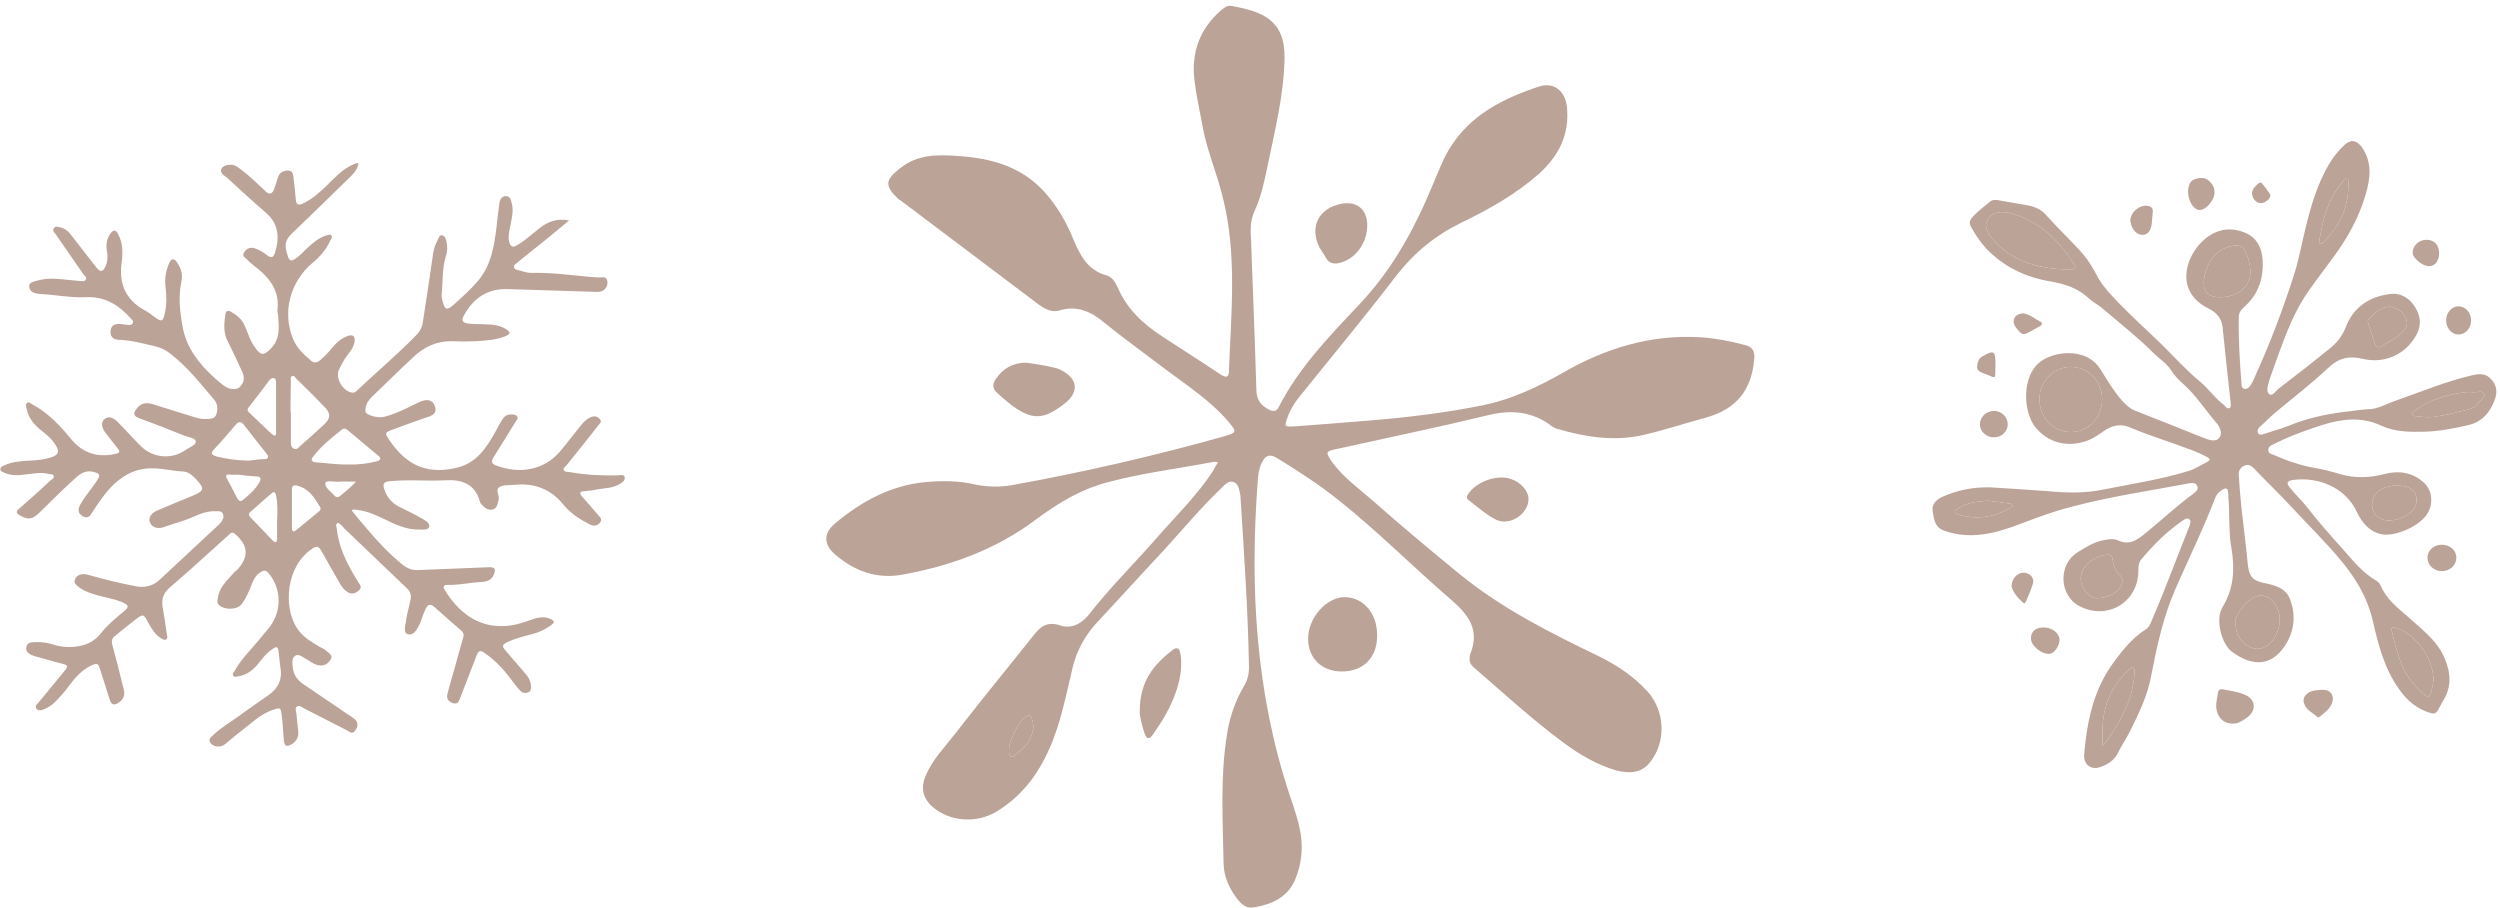 <svg version="1.2" xmlns="http://www.w3.org/2000/svg" viewBox="0 0 710 258" width="710" height="258">
	<title>Layer 1</title>
	<style>
		.s0 { fill: #bba398 } 
	</style>
	<g id="Layer 1">
		<g id="-e-">
			<g id="&lt;Group&gt;">
				<path id="&lt;Path&gt;" class="s0" d="m662.1 200.1c-0.7 1.5-2 2.3-3.2 3.4-0.2 0.2-0.6 0.3-0.8 0.1-1.3-1.2-3.1-1.9-3.7-3.7-0.5-1.3 0-2.3 1.1-3.1 1.2-0.8 2.6-0.8 4.2-0.9 2.4 0 3.5 1.9 2.4 4.2z"/>
				<path id="&lt;Path&gt;" class="s0" d="m638.4 203.6c-1.3 1-2.7 1.9-4 1.9-2.4 0.1-3.9-1.1-4.6-2.9-0.8-2-0.2-3.9 0.1-5.8 0.1-0.9 0.7-1.2 1.5-1 2 0.4 4 0.6 5.9 1.4 3.2 1.2 3.7 4.3 1.1 6.4z"/>
				<path id="&lt;Path&gt;" class="s0" d="m693.5 162.2c-2.3 0-4.1-1.7-4.1-3.8 0-2.1 1.8-3.7 4.1-3.7 2.3 0 4.1 1.6 4.1 3.7 0 2.1-1.8 3.8-4.1 3.8z"/>
				<path id="&lt;Path&gt;" class="s0" d="m640 53.6c0.5-0.7 1.1-1.5 2-1.8 0.3-0.1 2.8 3.3 2.8 3.7 0 1-1.7 2.3-2.9 2.2-1.8-0.2-3-2.6-1.9-4.1z"/>
				<path id="&lt;Path&gt;" class="s0" d="m584.9 181.8c0 1.7-1.6 3.9-2.9 3.9-2.2 0.1-5.2-2.3-5.2-4.3-0.1-2 1.3-3.2 3.6-3.2 2.4 0 4.5 1.6 4.5 3.6z"/>
				<path id="&lt;Path&gt;" class="s0" d="m685.2 71.8c0-2.1 1.8-3.7 3.9-3.7 2.2 0 3.6 1.4 3.6 3.8 0 2.2-1.2 3.7-2.8 3.7-1.8 0.1-4.8-2.4-4.7-3.8z"/>
				<path id="&lt;Path&gt;" class="s0" d="m621.4 54c0.2-1.1 0.4-2.6 1.9-3.1 1.4-0.5 3-0.6 4.1 0.5 1.3 1.2 1.9 2.7 1.3 4.5q0 0.2-0.1 0.3c-1.1 2.3-2.9 3.7-4.3 3.4-1.6-0.4-3-2.9-2.9-5.6z"/>
				<path id="&lt;Path&gt;" class="s0" d="m605.4 64.3c-0.2-0.6-0.3-1.2-0.4-1.5 0-2.9 3.4-5.2 5.7-4.1 0.6 0.3 0.7 0.8 0.7 1.4-0.1 1.1-0.2 2.3-0.3 3.4-0.2 1.5-0.7 3-2.4 3.2-1.6 0.1-2.6-1-3.3-2.4z"/>
				<path id="&lt;Path&gt;" class="s0" d="m698.2 95c-1.9 0-3.5-1.8-3.5-4 0-2.2 1.6-4 3.5-4 2 0 3.6 1.8 3.6 4 0 2.2-1.6 4-3.6 4z"/>
				<path id="&lt;Path&gt;" class="s0" d="m577.3 165.9c-0.5 1.7-1.2 3.2-1.9 4.8-0.1 0.4-0.4 0.9-0.9 0.4-1.5-1.3-2.8-2.9-3.2-4.5 0-2.6 2-4.3 4-3.9 1.6 0.4 2.5 1.6 2 3.2z"/>
				<path id="&lt;Path&gt;" class="s0" d="m566.3 124.2c-2.2 0-4-1.6-4-3.7 0-2.1 1.8-3.8 4-3.8 2.1 0 3.9 1.7 3.9 3.8 0 2.1-1.8 3.7-3.9 3.7z"/>
				<path id="&lt;Compound Path&gt;" fill-rule="evenodd" class="s0" d="m707.4 107.6c1.7 1.7 2 3.9 1 6.2-1.4 3.6-3.6 6.1-7.7 7-4 0.9-8 1.7-12.1 1.8-4.2 0.1-8.3 0.1-12.3-1.7-5.5-2.6-11.1-2-16.8-0.2-3.7 1.2-7.4 2.5-11 4.1q-1.5 0.7-3.1 1.5c-0.6 0.3-1.2 0.6-1.2 1.5 0 0.9 0.7 1.1 1.3 1.3 3.9 1.7 7.8 3.1 11.9 3.8 2.5 0.4 5 1.1 7.4 1.8 4.2 1.2 8.3 1 12.5-0.1 3.9-1 7.7-0.5 10.9 2.3 2.7 2.3 3 6.4 0.9 9.4-2.6 3.5-9.2 6.2-12.9 5.4-3.4-0.8-5.4-3.3-6.8-6.2-3.4-7.4-11.4-10.1-18.1-9.2-1.9 0.3-2.1 0.9-0.8 2.4 1.6 2 3.4 3.6 5 5.7 3.1 4 6.5 7.8 9.9 11.6 2.9 3.3 5.7 6.8 9.6 9 0.5 0.3 0.9 0.8 1.1 1.3 1.6 3.8 4.8 6.3 7.8 8.9 3.8 3.5 8.1 6.5 10.3 11.6 1.9 4.3 2.1 8.3-0.4 12.3q-0.7 1.3-1.5 2.7c-0.5 0.8-1.1 1-2 0.7-3.8-1.1-6.7-3.5-8.9-6.7-4.3-5.9-6-12.9-7.6-19.8-1.5-6.3-4.7-11.7-8.8-16.6-4.4-5.4-9.4-10.2-14.1-15.3-3.5-3.8-7.2-7.3-10.7-11-0.7-0.7-1.5-1.4-2.7-0.9-1.2 0.5-1.8 1.5-1.7 2.7q0.3 4.8 0.8 9.6c0.6 5.4 1.3 10.7 1.8 16 0.4 3.1 1.2 4.3 4.3 5 3.2 0.7 6.5 1.3 7.8 5 1.5 4.4 1.1 8.6-1.4 12.6-4.1 6.5-9.7 6-15.1 2.1-3.2-2.3-4.9-9.4-2.8-12.8 3.3-5.4 3.5-11 2.5-16.9-0.5-2.6-0.5-5.2-0.6-7.9 0-2.5-0.1-5.1-0.3-7.6-0.1-1.5-0.6-1.5-1.7-0.9-0.9 0.6-1.5 1.2-1.9 2.1-3.4 8.9-7.6 17.4-11.4 26.1-3.4 7.8-5.2 16-6.8 24.3-1 5.8-3.6 11.1-6.2 16.3-1 2-2.4 4-3.4 6.1-1.1 2.1-3 3.2-5.1 3.9-2.5 0.8-4.6-0.8-4.4-3.6 0.8-9.5 2.7-18.7 8.6-26.5 2.5-3.4 5.2-6.7 8.8-9 1-0.6 1.4-1.6 1.8-2.6 3.8-8.8 7.1-17.8 10.7-26.8 0.2-0.6 0.6-1.4 0-1.9-0.7-0.7-1.4 0.1-2 0.4-4.5 3.1-8.3 6.9-11.7 11-0.8 1-0.8 2.1-0.8 3.3-0.1 8.9-8.9 14.1-16.8 9.9-5.7-3-6-11.6-0.7-15.1 2.4-1.5 4.8-3.1 7.7-3.6 1.4-0.3 2.8-0.5 4.1 0.1 3.1 1.4 5.3-0.1 7.5-1.9 4.6-3.7 8.9-7.8 13.7-11.3 0.7-0.6 1.7-1.2 1.2-2.3-0.5-1.1-1.6-0.8-2.5-0.7-11.1 2.1-22.2 3.7-33.1 6.6-5.2 1.3-10.2 3.2-15.2 5.1-6.9 2.6-13.8 4.3-21.1 1.7-2.7-1-2.8-3.2-3.2-5.3-0.4-2.1 0.8-3.3 2.5-4.2 4.2-1.9 8.6-2.9 13.7-2.8 5.3 0.3 11 0.7 16.7 1.1 5.3 0.5 10.5 0.6 15.7-0.5 8-1.6 16.1-2.8 23.9-5.2 2-0.6 3.6-1.7 5.4-2.6 1.2-0.6 0.7-1.1-0.2-1.5-2.7-1.5-5.7-2.4-8.6-3.5-4.4-1.6-8.9-3-13.3-4.9-2.5-1-4.9-0.5-7.2 1.1-1.7 1.2-3.4 2.4-5.5 3-5.4 1.7-10.8 0.1-14.2-4.4-2.9-4-3.6-12.5 0.4-17.1 3.4-4.1 14.2-5.9 18.4 1.1 1.9 3 3.6 6 6 8.7 1.1 1.2 2.2 2.3 3.7 2.9q9.7 3.8 19.4 7.7c1.5 0.6 3.5 1.4 4.6 0 1-1.2 0.1-3.3-1-4.4-3.1-3.6-5.6-7.6-9.2-10.8-1.2-1.1-2.5-2.3-3.4-3.8-0.9-1.4-2.1-2.5-3.4-3.5-1.7-1.4-3.2-3.1-4.8-4.5-3.8-3.4-7.7-6.6-11.5-9.8-1.2-1-2.6-1.7-3.7-2.7-3.1-3-7-4.2-11.1-4.9-7.1-1.2-13.2-4.2-18.2-9.4-1.7-1.9-3.1-4-4.3-6.2-0.4-0.8-0.4-1.5 0.2-2.3 1.5-1.8 3.4-3.2 5.2-4.7 0.6-0.5 1.3-0.6 2.1-0.5 2.9 0.5 5.7 1 8.6 1.5 2.1 0.4 4 1.2 5.4 2.9 3.4 3.8 7.1 7.2 10.4 11 1.8 2.1 3.1 4.5 4.4 6.9 1.4 2.4 3.3 4.4 5.2 6.4 4.1 4.3 8.5 8.2 12.8 12.4 3.5 3.5 6.9 7.2 10.7 10.4 2.5 2 4.3 4.8 6.9 6.7 0.5 0.4 0.8 1.2 1.6 0.9 0.5-0.3 0.3-1.1 0.3-1.6q-1.2-10.7-2.3-21.5c-0.3-2.5-1.8-4.1-4-5.2-9.3-4.6-6.8-14.1-1.9-18.9 2.6-2.6 5.8-4 9.6-3.4 5.1 0.9 7.5 3.9 7.7 9 0.2 5.3-1.5 9.6-5.4 13-0.9 0.8-1.4 1.7-1.4 2.8-0.1 6.4 0.3 12.8 0.8 19.1 0 0.6 0.2 1 0.7 1.2 0.6 0.2 1-0.1 1.4-0.4 0.9-1 1.4-2.3 1.9-3.5 4.1-9 7.6-18.3 10.7-27.8 1.5-4.5 2.3-9.3 3.5-14 1.5-6.2 3.3-12.4 6.6-18 1.2-2.1 2.7-3.9 4.5-5.6 1.8-1.6 3.3-1.3 4.8 0.6 3.1 4.4 2.5 9 1.1 13.7-1.7 5.7-4.4 10.9-7.8 15.8-2.7 3.8-5.5 7.4-8.2 11.2-4 5.6-6.4 11.9-8.7 18.2q-1.3 3.7-2.6 7.3-0.1 0.2-0.1 0.4c-0.4 1.2-0.8 2.9 0 3.6 1 0.8 1.9-0.9 2.7-1.5 5.1-3.9 10.1-7.8 15-11.8 1.8-1.5 3.2-3.4 4.1-5.7 2.2-5.7 6.7-8.7 12.6-9.4 2.6-0.4 5.1 0.9 6.6 3 2 2.7 2.5 5.7 0.8 8.7-3 5.5-9.1 8.2-15.2 6.7-3.8-0.9-6.8-0.3-9.8 2.6-4.7 4.4-9.9 8.4-14.8 12.5-1.7 1.4-3.2 3-4.8 4.4-0.4 0.5-0.6 1-0.3 1.6 0.3 0.6 0.9 0.5 1.5 0.3 2.3-0.8 4.7-1.4 7-2.3 5-2.1 10.3-3.3 15.7-4 2.4-0.2 4.8-0.7 7.2-0.8 2.5 0 4.6-1.3 6.8-2.1 7.5-2.6 14.8-5.7 22.5-7.5 2-0.5 4-0.6 5.4 1zm-34.8-15.7q1 2.9 1.9 5.8c0.4 0.9 0.9 1.2 1.8 0.6 1.9-1.2 4-2.1 5.7-3.7 1.2-1.1 2.1-2.4 1.3-4.1-0.7-1.9-2.9-3.5-5-3.4-2.2 0.2-4 1.8-5.6 3.6-0.4 0.3-0.2 0.8-0.1 1.2zm-13.7-22.7c0.5 0.2 0.7-0.2 1-0.4 4.1-4.3 6.9-9.2 7-15.3 0-0.2 0-0.4 0-0.6-0.1-0.7 0.4-1.8-0.3-2.1-0.8-0.2-1.2 0.8-1.7 1.4-3.9 4.6-5.2 10.3-6.2 16 0 0.4-0.2 0.8 0.2 1zm-69.9 5.8c-4.5-7.1-10.2-12.6-18.7-14.6-2.5-0.5-4.9 0.2-5.8 2-1 1.6-0.4 3.5 1.5 5.6 5.3 6.1 12.3 8.1 20.1 8.5q1-0.1 2.1 0c1.1 0 1.6-0.3 0.8-1.5zm8 38.4c0-5.1-3.9-9.2-8.9-9.2-4.9 0-8.9 4.1-8.9 9.2 0 5.2 4 9.3 8.9 9.3 5 0 8.9-4.1 8.9-9.3zm-25.5 30.1c-0.1-0.4-0.5-0.5-0.9-0.5-2.1-0.3-4.2-0.6-6.1-0.8-3.2 0.2-6 0.6-8.5 2.3-0.4 0.2-0.9 0.5-0.8 1 0.1 0.4 0.6 0.5 0.9 0.6 5.2 1.6 10.1 0.8 14.8-1.8 0.3-0.2 0.7-0.4 0.6-0.8zm30.6 19.9c-1.3-1.2-1.9-2.8-2.1-4.5-0.1-1.2-0.8-1.5-2-1.3-2.2 0.4-4.1 1.3-5.6 3-1.5 1.7-1.9 4-1 6 1.1 2.1 2.7 3.2 4.1 3.3 3.2-0.1 5.6-1.4 6.7-3.3 0.7-1.1 0.8-2.3-0.1-3.2zm4.1 27.3c0-0.4 0-0.8-0.3-1-0.5-0.4-0.8 0.1-1.1 0.4-6.5 5.7-8.3 13-7.6 21.7 3-3.5 6.9-10.5 8-14.6 0.5-2.1 1-4.3 1-6.5zm32.9-114.1c-0.1-1.8-0.6-3.5-1.4-5.1-0.7-1.5-1.7-2-3.3-1.7-4.5 0.6-7.6 4-8.4 9.2-0.6 3.6 1 5.5 4.6 5.4 5.2 0 8.9-3.4 8.5-7.8zm-4.3 100c0.1 3.3 1.3 5.4 3.5 6.8 1.8 1.1 3.6 1.2 5.4 0.1 3.5-2.2 5.7-9.3 1.3-13.2-1-0.9-2.2-1.3-3.6-1.1-2.9 0.6-6.6 5.1-6.6 7.4zm44.5 2.7q0.9 4.1 2.3 8.2c1.3 3.8 3.6 6.9 6.6 9.5 1.3 1.2 1.8 1.1 2.3-0.6 0.3-1.2 0.5-2.4 0.6-3 0.1-6.5-5.1-13.4-10.7-15.1-1-0.2-1.4-0.1-1.1 1zm-5.5-34.8c0.4 1.8 1.9 3 4.1 3.3 1.7 0.1 3.3-0.3 4.8-1 2.8-1.4 4-3.4 3.5-5.8-0.4-2-2.3-3.1-5.6-3.1-1.5 0-3 0.3-4.4 1.1-1.9 1.1-2.9 3.3-2.4 5.5zm31.7-32.7c-0.5-1-2-0.3-3-0.4-1.7-0.2-3.3 0.1-4.9 0.4-4.2 0.8-8.2 2.1-11.6 4.7-0.4 0.3-1 0.6-0.8 1.2 0.1 0.5 0.7 0.5 1.1 0.5 1.6 0.2 3.2 0.4 4.9 0.2 3.2-0.4 6.3-1.3 9.4-2 1.4-0.3 2.5-0.9 3.3-2.1 0.6-0.8 2-1.6 1.6-2.5z"/>
				<path id="&lt;Path&gt;" class="s0" d="m566.7 103.1q0 0.4 0 0.8c-0.1 4.3 0.4 3.5-3.4 2.1-0.9-0.3-1.9-0.8-1.8-1.9 0.1-1.1 0.4-2.3 1.5-2.9q0.1-0.1 0.2-0.1c3-1.7 3.5-1.4 3.5 2z"/>
				<path id="&lt;Path&gt;" class="s0" d="m573 93.6c-0.8-0.9-1.5-2-0.9-3.3 0.5-0.9 1.5-1.3 2.7-1.3 1.8 0.4 3.2 1.6 4.9 2.5 0.5 0.4 0.1 0.8-0.3 1.1-1.3 0.7-2.6 1.5-3.9 2.1-1.2 0.6-1.9-0.4-2.5-1.1z"/>
				<path id="&lt;Path&gt;" class="s0" d="m588.1 122.7c-4.9 0-8.9-4.1-8.9-9.3 0-5.1 4-9.2 8.9-9.2 5 0 8.9 4.1 8.9 9.2 0 5.2-3.9 9.3-8.9 9.3z"/>
				<path id="&lt;Path&gt;" class="s0" d="m589 75c0.8 1.2 0.3 1.5-0.8 1.5q-1.1-0.1-2.1 0c-7.8-0.4-14.8-2.4-20.1-8.5-1.9-2.1-2.5-4-1.5-5.6 0.9-1.8 3.3-2.5 5.8-2 8.5 2 14.2 7.5 18.7 14.6z"/>
				<path id="&lt;Path&gt;" class="s0" d="m630.6 84.4c-3.6 0.1-5.2-1.8-4.6-5.4 0.8-5.2 3.9-8.6 8.4-9.2 1.6-0.3 2.6 0.2 3.3 1.7 0.8 1.6 1.3 3.3 1.4 5.1 0.4 4.4-3.3 7.8-8.5 7.8z"/>
				<path id="&lt;Path&gt;" class="s0" d="m634.8 176.6c0-2.3 3.7-6.8 6.6-7.4 1.4-0.2 2.6 0.2 3.6 1.1 4.4 3.9 2.2 11-1.3 13.2-1.8 1.1-3.6 1-5.4-0.1-2.2-1.4-3.4-3.5-3.5-6.8z"/>
				<path id="&lt;Path&gt;" class="s0" d="m679.3 179.3c-0.3-1.1 0.1-1.2 1.1-1 5.6 1.7 10.8 8.6 10.7 15.1-0.1 0.6-0.3 1.8-0.6 3-0.5 1.7-1 1.8-2.3 0.6-3-2.6-5.3-5.7-6.6-9.5q-1.4-4.1-2.3-8.2z"/>
				<path id="&lt;Path&gt;" class="s0" d="m602.1 163.4c0.9 0.9 0.8 2.1 0.1 3.2-1.1 1.9-3.5 3.2-6.7 3.3-1.4-0.1-3-1.2-4.1-3.3-0.9-2-0.5-4.3 1-6 1.5-1.7 3.4-2.6 5.6-3 1.2-0.2 1.9 0.1 2 1.3 0.2 1.7 0.8 3.3 2.1 4.5z"/>
				<path id="&lt;Path&gt;" class="s0" d="m673.8 144.5c-0.5-2.2 0.5-4.4 2.4-5.5 1.4-0.8 2.9-1.1 4.4-1.1 3.3 0 5.2 1.1 5.6 3.1 0.5 2.4-0.7 4.4-3.5 5.8-1.5 0.7-3.1 1.1-4.8 1-2.2-0.3-3.7-1.5-4.1-3.3z"/>
				<path id="&lt;Path&gt;" class="s0" d="m605.9 189.7c0.3 0.2 0.3 0.6 0.3 1 0 2.2-0.5 4.4-1 6.5-1.1 4.1-5 11.1-8 14.6-0.7-8.7 1.1-16 7.6-21.7 0.3-0.3 0.6-0.8 1.1-0.4z"/>
				<path id="&lt;Path&gt;" class="s0" d="m705.5 111.8c0.4 0.9-1 1.7-1.6 2.5-0.8 1.2-1.9 1.8-3.3 2.1-3.1 0.7-6.2 1.6-9.4 2-1.7 0.2-3.3 0-4.9-0.2-0.4 0-1 0-1.1-0.5-0.2-0.6 0.4-0.9 0.8-1.2 3.4-2.6 7.4-3.9 11.6-4.7 1.6-0.3 3.2-0.6 4.9-0.4 1 0.1 2.5-0.6 3 0.4z"/>
				<path id="&lt;Path&gt;" class="s0" d="m672.6 91.9c-0.1-0.4-0.3-0.9 0.1-1.2 1.6-1.8 3.4-3.4 5.6-3.6 2.1-0.1 4.3 1.5 5 3.4 0.8 1.7-0.1 3-1.3 4.1-1.7 1.6-3.8 2.5-5.7 3.7-0.9 0.6-1.4 0.3-1.8-0.6q-0.9-2.9-1.9-5.8z"/>
				<path id="&lt;Path&gt;" class="s0" d="m658.7 68.2c1-5.7 2.3-11.4 6.2-16 0.5-0.6 0.9-1.6 1.7-1.4 0.7 0.3 0.2 1.4 0.3 2.1 0 0.2 0 0.4 0 0.6-0.1 6.1-2.9 11-7 15.3-0.3 0.2-0.5 0.6-1 0.4-0.4-0.2-0.2-0.6-0.2-1z"/>
				<path id="&lt;Path&gt;" class="s0" d="m571.5 143.5c0.1 0.4-0.3 0.6-0.6 0.8-4.7 2.6-9.6 3.4-14.8 1.8-0.3-0.1-0.8-0.2-0.9-0.6-0.1-0.5 0.4-0.8 0.8-1 2.5-1.7 5.3-2.1 8.5-2.3 1.9 0.2 4 0.5 6.1 0.8 0.4 0 0.8 0.1 0.9 0.5z"/>
			</g>
			<g id="&lt;Group&gt;">
				<path id="&lt;Compound Path&gt;" fill-rule="evenodd" class="s0" d="m498.2 101.9c-0.7 8.8-5 14.2-13.4 16.6-6.2 1.7-12.2 3.7-18.4 5.1-8.2 1.8-16.2 0.5-24.1-1.8-0.5-0.1-1-0.4-1.5-0.7-5.5-4.3-11.7-4.8-18.1-3.2-14.5 3.5-29 6.5-43.5 9.7-2.7 0.6-2.7 0.9-1.1 3.3 3.2 4.6 7.8 7.8 11.9 11.4 8 7.1 16.3 14 24.6 20.8 11.9 9.7 25.6 16.6 39.3 23.2 5.3 2.6 10 5.7 14 10.1 5 5.5 5.4 14.4 0.6 20.2-2.5 3.1-6 3.1-9.5 2.2-5.5-1.6-10.4-4.5-15-7.9-9-6.7-17.2-14.2-25.6-21.5-0.8-0.7-1.2-1.6-1-2.7 0-0.3 0-0.6 0.1-0.8 2.8-6.8-0.2-11.1-5.3-15.5-10.8-9.3-20.9-19.5-32.1-28.4-5.5-4.4-11.4-8.2-17.4-11.9-2.3-1.4-3.5-0.6-4.5 1.6-0.7 1.6-0.9 3.3-1 4.9-2.3 30.3-0.6 60.2 9.1 89.3 1.2 3.6 2.5 7.2 3.1 11q1 6.6-1.5 12.7c-2.1 5.2-6.7 7.3-11.9 8.1-2 0.4-3.5-0.9-4.7-2.5-2.2-2.9-3.7-6.2-3.8-9.8-0.2-12.2-1-24.3 0.9-36.4 0.7-5 2.3-9.7 4.8-14 1.2-1.9 1.6-3.9 1.5-6.1-0.3-15.9-1.4-31.8-2.4-47.7 0-0.2 0-0.5-0.1-0.8-0.3-1.3-0.4-3-1.9-3.5-1.3-0.5-2.4 0.7-3.3 1.6-5.9 5.6-11.1 11.9-16.6 17.9-6.2 6.6-12.3 13.4-18.5 20-3.6 3.8-6.1 8.2-7.3 13.3-1.9 7.8-3.3 15.7-6.7 23.2-3.3 7.4-8 13.4-14.9 17.6-5.6 3.4-13.2 2.9-18.1-1.3-2.8-2.4-3.5-5.4-2-8.9 1.9-4.6 5.5-8.2 8.5-12.1 7.2-9.3 14.7-18.4 22-27.6 2-2.6 3.9-4.2 7.6-3 3.2 1.1 6.1-0.4 8.2-3 5.9-7.6 12.8-14.4 19.1-21.6 5.5-6.3 11.5-12.1 16.1-19.1 0.4-0.8 0.9-1.6 1.5-2.6-0.7-0.1-1.1-0.2-1.4-0.1-9.9 1.9-19.9 3.1-29.7 5.7-7.8 2-14.4 6-20.8 10.8-11.4 8.5-24.5 13.2-38.3 15.6-6.9 1.1-13.2-1.2-18.5-5.8-3.3-2.8-3.4-6-0.1-8.8 7.5-6.3 15.9-10.9 25.9-11.8 4.6-0.4 9.3-0.4 13.9 0.7 3.5 0.7 7 0.8 10.4 0.2q30.5-5.5 60.4-13.9c3.6-1.1 3.6-1.2 1.2-4.1-5.2-6.1-11.9-10.4-18.3-15.2-5.6-4.3-11.4-8.4-16.9-12.9-3.8-3.2-7.9-5.1-12.9-3.5-2.3 0.6-4.1-0.5-5.8-1.7-13.1-9.9-26.3-19.8-39.4-29.7q-0.3-0.1-0.5-0.3c-4-3.8-3.7-5.4 0.5-8.7 5-4 10.6-3.9 16.3-3.5 9.4 0.6 18.1 2.9 24.7 10.2 3.6 4 6.2 8.5 8.2 13.4 1.9 4.5 4 8.8 9.4 10.3 1.6 0.4 2.5 1.9 3.2 3.4 2.6 6.1 7.2 10.4 12.6 13.9 5.6 3.7 11.2 7.2 16.7 10.9 1.2 0.7 2.2 1.1 2.3-0.8 0.6-16.5 2.4-33.1-1.7-49.4-1.7-7.1-4.7-13.8-5.9-21-0.8-4.2-1.7-8.3-2.2-12.5-0.9-7.8 1.5-14.5 7.6-19.8 0.9-0.7 1.8-1.5 3-1.2 8.9 1.6 15.2 4.1 15 14.9-0.2 10.5-2.8 20.7-4.9 30.9-0.9 4.3-1.8 8.5-3.6 12.4-1.3 2.7-1.2 5.6-1 8.6 0.5 14.1 1.1 28.2 1.5 42.3 0.1 2.9 1.3 4.4 3.7 5.6 1.1 0.5 2 0.5 2.6-0.7 5.7-11.2 14.4-20.2 22.9-29.2 9.6-10.1 15.9-21.9 21.1-34.5 1.4-3.2 2.6-6.6 4.5-9.7 5.8-9.6 15.2-14.3 25.4-17.7 4.3-1.4 7.5 1.2 8 5.8 0.8 7.9-2.4 14-8.1 19.1-6.5 5.7-14.1 10-21.8 13.7-7.4 3.6-13.4 8.5-18.5 15-8.9 11.7-18.3 22.9-27.5 34.4-1.4 1.7-2.6 3.6-3.4 5.8-1 2.7-1 2.9 1.9 2.7q10.9-0.8 21.7-1.7c10.9-0.9 21.6-2.2 32.3-4.4 8-1.7 15.1-5.1 22.2-9.1 12.1-7 25.1-11 39.3-10.1 4.3 0.3 8.4 1.1 12.5 2.2 2.1 0.5 2.8 1.8 2.6 3.9zm-204.7 104.2c-0.1-0.5-0.2-1.3-0.5-2.1-0.2-0.7-0.6-1.1-1.4-0.6-2.5 1.4-5.5 7.8-5 10.5 0.2 1.1 0.7 1.3 1.5 0.7 2.7-2.1 5.2-4.4 5.4-8.5z"/>
				<path id="&lt;Path&gt;" class="s0" d="m290.9 117.3c-2.9-1.4-5.4-3.6-7.8-5.8-1.3-1.2-1.2-2.4-0.4-3.7 2.1-3.2 5-4.8 8.8-4.8 2.5 0.4 5 0.7 7.4 1.3 1.3 0.2 2.6 0.8 3.6 1.5 3.4 2.2 3.6 5.2 0.8 8q-2.3 2.1-5.1 3.5-3.6 1.8-7.3 0z"/>
				<path id="&lt;Path&gt;" class="s0" d="m429 136c2.9 0.9 5.1 3.5 5.1 5.7 0 4.3-5.4 7.8-9.2 5.9-2.8-1.4-5.1-3.5-7.5-5.3-0.7-0.5-1.1-1-0.5-1.9 2.3-3.6 8.2-5.7 12.1-4.4z"/>
				<path id="&lt;Path&gt;" class="s0" d="m391.1 180.6c0 6.2-4 10.2-10.2 10.1-5.6-0.1-9.4-3.8-9.4-9.3 0-6 5.3-11.9 10.5-11.8 5.3 0.1 9.2 4.7 9.1 11z"/>
				<path id="&lt;Path&gt;" class="s0" d="m374.8 70.4c-3-5.8-0.4-11.2 6-12.5 4.5-0.9 7.5 1.5 7.5 6.1 0 4.9-3.2 9.4-7.6 10.6-1.7 0.5-3.1 0.3-4.1-1.3-0.5-1-1.2-1.9-1.8-2.9z"/>
				<path id="&lt;Path&gt;" class="s0" d="m335.3 186c0.5 3.7-0.2 7.3-1.4 10.7-1.5 4.3-3.8 8.1-6.4 11.8-1.2 1.8-2 1.3-2.5-0.4-0.8-2.4-1.4-4.9-1.3-6.3 0-8.3 4-13.1 9.3-17.2 1.8-1.3 2.1 0.2 2.3 1.4z"/>
				<path id="&lt;Path&gt;" class="s0" d="m293 204c0.3 0.8 0.4 1.6 0.5 2.1-0.2 4.1-2.7 6.4-5.4 8.5-0.8 0.6-1.3 0.4-1.5-0.7-0.5-2.7 2.5-9.1 5-10.5 0.8-0.5 1.2-0.1 1.4 0.6z"/>
			</g>
			<g id="&lt;Group&gt;">
				<path id="&lt;Compound Path&gt;" fill-rule="evenodd" class="s0" d="m177.4 135.5c0.2 0.9-0.6 1.5-1.3 1.9-2 1.3-4.4 1.2-6.6 1.6-1.2 0.3-2.4 0.4-3.6 0.5-1.3 0.1-1.4 0.6-0.6 1.5 1.5 1.7 3 3.4 4.5 5.2 0.5 0.6 1.4 1.2 0.6 2.2-0.7 0.9-1.7 1.1-2.8 0.6-2.9-1.5-5.6-3.2-7.7-5.8-3.6-4.4-8.3-6.1-13.9-5.5-1.4 0.2-3-0.1-4.1 0.6-1.4 0.8 0.1 2.4-0.3 3.7-0.3 1-0.3 2.3-1.7 2.7-1.3 0.3-2.3-0.5-3.1-1.4-0.2-0.2-0.4-0.5-0.5-0.8-1.4-5.1-5.1-6.4-9.9-6.1-5.3 0.3-10.6-0.3-16 0.3-1.5 0.2-1.7 0.9-1.3 2.1 0.7 2.4 2.2 4.1 4.4 5.2 2.2 1.1 4.4 2.1 6.4 3.3 0.9 0.5 2.3 1.3 2 2.3-0.3 1-1.8 0.8-2.8 0.8-3.6 0.1-6.7-1.4-9.8-2.9-2.5-1.2-5.1-2.4-8-2.7-0.4-0.1-0.9-0.3-1.4 0.2q1.9 2.4 3.9 4.7c3.3 3.9 6.8 7.7 10.8 10.9 1.3 0.9 2.5 1.4 4.1 1.3q10-0.4 20-0.8c1.9-0.1 2.2 0.5 1.5 2.2-0.7 1.5-2 1.9-3.5 2-3.1 0.1-6.2 0.9-9.4 0.8-0.9 0-1.8 0.2-1 1.4 3.6 6 9.1 10.7 16.9 10.3 2.5-0.1 5-0.8 7.4-1.7 1.9-0.7 3.8-1.2 5.8-0.3 1.1 0.5 1.1 1 0.3 1.6-1.7 1.3-3.6 2.2-5.6 2.7-2.4 0.6-4.7 1.2-6.9 2.2-1.7 0.9-1.7 1.2-0.5 2.6q2.8 3.2 5.6 6.5c0.8 0.9 1.4 2 1.5 3.4 0.1 0.7 0 1.4-0.7 1.8-0.8 0.3-1.6 0.3-2.2-0.3q-1-1-1.8-2.1c-2.4-3.3-5-6.4-8.4-8.7-1.3-1-1.9-0.7-2.4 0.8-1.5 4-3.1 7.9-4.6 11.9-0.4 1-0.7 1.9-2.1 1.5-1.3-0.5-1.9-1.3-1.5-2.7 0.6-2.5 1.4-5 2.1-7.5 0.7-2.7 1.5-5.4 2.3-8.2 0.3-0.9 0.2-1.7-0.6-2.3-2.5-2.2-5-4.3-7.4-6.5-1.4-1.3-2.1-0.7-2.7 0.6-0.4 0.9-0.8 1.9-1.1 2.8-0.2 0.5-0.3 1-0.6 1.5-0.7 1.4-1.6 3.2-3.3 2.7-1.3-0.4-0.7-2.4-0.5-3.6 0.2-1.9 0.8-3.8 1.2-5.7 0.4-1.5 0.2-2.7-1-3.8-5.9-5.6-11.8-11.3-17.7-16.9-0.3-0.4-0.6-0.7-0.9-1-0.4-0.2-0.7-0.8-1.1-0.5-0.5 0.3-0.3 0.8-0.2 1.2 0.4 4.2 1.9 8 3.9 11.7 0.7 1.3 1.5 2.6 2.3 3.9 0.5 0.7 1.1 1.5 0.1 2.3-0.9 0.8-2 1.2-3.1 0.5-0.9-0.5-1.5-1.3-2.1-2.2-1.8-3.2-3.7-6.4-5.5-9.7-0.8-1.2-1.3-1.3-2.5-0.5-7.6 5.1-8.1 16.5-4.6 22.2 1.6 2.7 4.1 4.2 6.7 5.7 0.6 0.3 1.3 0.6 1.8 1.1 0.7 0.7 2.1 1.2 1.3 2.5-0.8 1.3-2 2-3.6 1.6-1.5-0.3-2.5-1.4-3.8-2-0.8-0.5-1.8-1.2-2.6-0.7-1 0.6-0.9 1.9-0.8 2.9 0.1 2.3 1.3 4.1 3.2 5.3q7 4.8 14 9.5c1.5 1 1.6 2.4 0.4 3.8-0.7 0.8-1.4 0.2-2-0.2-4.2-2.1-8.3-4.3-12.5-6.4-0.6-0.3-1.2-1-1.9-0.4-0.6 0.5-0.2 1.3-0.1 2q0.2 2.4 0.5 4.9c0.2 1.7-0.5 2.9-1.9 3.8-1.5 0.8-2 0.5-2.2-1.2-0.2-2.4-0.3-4.8-0.6-7.2-0.3-2.1-0.4-2.1-2.5-1.4-3.6 1.2-6.2 3.9-9.1 6.1-1.5 1.1-2.8 2.3-4.3 3.5-0.7 0.6-1.5 0.9-2.4 0.8-0.9-0.1-1.7-0.5-2.1-1.3-0.4-0.9 0.4-1.4 0.9-1.9 2.2-2.1 4.8-3.6 7.3-5.4 2.8-2.1 5.7-4 8.5-6 2.8-2 4-4.6 3.3-8.1-0.2-1.4-0.3-2.9-0.5-4.3-0.1-1.5-0.7-1.4-1.7-0.7-1.8 1.2-3.1 3-4.4 4.6-1.5 1.7-3.2 2.9-5.5 3.2-0.4 0.1-0.9 0.2-1.2-0.1-0.4-0.6 0-1 0.3-1.4 1.8-3.3 4.5-5.9 6.9-8.8 1-1.3 2.2-2.6 3.2-3.9 3.4-4.6 3.2-10.8-0.4-15.1-0.7-0.9-1.4-0.9-2.3-0.3-1.3 0.8-2 2.1-2.5 3.4-0.7 2-1.6 3.9-2.8 5.6-1.3 1.9-5.7 1.8-6.8-0.1-0.3-0.5-0.1-1.1 0-1.7 0.4-3 2.7-4.9 4.5-7 0.3-0.4 0.7-0.6 1-0.9 3.4-3.7 3.1-7-0.7-10.2-0.7-0.6-1.1-0.3-1.6 0.2q-5.6 5-11.1 10c-1.9 1.6-3.7 3.3-5.6 4.9-1.9 1.5-2.6 3.4-2.2 5.8 0.5 2.6 0.8 5.1 1.2 7.7 0.1 0.5 0.3 1.1-0.2 1.4-0.5 0.3-1-0.1-1.4-0.3-1.7-1-2.7-2.7-3.6-4.3-1.4-2.7-1.5-2.8-3.9-0.9-1.9 1.4-3.7 3-5.5 4.4-1 0.7-1.2 1.5-0.9 2.6 1.1 4.2 2.2 8.3 3.2 12.5 0.5 1.8 0 3.1-1.6 4.1-1.1 0.6-1.8 0.5-2.3-0.9q-1.3-4.2-2.7-8.5c-0.6-2-0.9-2.1-2.8-1.2-2.6 1.3-4.5 3.5-6.2 5.8-1.2 1.7-2.6 3.2-4.1 4.7-1 0.9-2.1 1.6-3.4 2-0.6 0.2-1.3 0.2-1.7-0.4-0.4-0.7 0.1-1.1 0.5-1.5q3.7-4.5 7.4-9c1.3-1.6 1.2-1.8-0.9-2.3q-3.4-0.9-6.9-1.9c-0.8-0.2-1.6-0.5-2.3-1-0.6-0.5-0.8-1.1-0.6-1.8 0.2-0.8 0.7-1.2 1.5-1.3 1.7-0.1 3.5-0.1 5.2 0.4 2.5 0.8 4.9 1.2 7.5 0.8 2.8-0.3 5.2-1.5 7-3.8 1.8-2.3 4.1-4.2 6.4-6.1 1.6-1.3 1.6-1.8-0.4-2.7-2.7-1.1-5.5-1.4-8.2-2.3-1.6-0.5-3.1-1.1-4.4-2.2-0.6-0.5-1.2-1-0.8-1.9 0.3-0.9 0.9-1.3 1.8-1.5 1.1-0.2 2.1 0.2 3.2 0.5q6.1 1.7 12.3 2.9c2.6 0.5 4.8-0.1 6.7-1.8q8.1-7.5 16.2-15.1 0.7-0.6 1.2-1.2c0.6-0.7 1-1.6 0.6-2.5-0.4-0.9-1.3-0.7-2.1-0.7-3.3-0.2-5.9 1.6-8.9 2.6-2 0.6-4 1.3-6.1 2-1.5 0.4-3 0-3.6-1.4-0.6-1.4 0.5-2.7 1.8-3.3 3.4-1.5 6.9-2.9 10.3-4.3 3.3-1.4 3.5-2 1-4.7-1-1.1-2.2-2.1-3.7-2.2-2.9-0.1-5.7-0.9-8.6-0.9-5.2-0.1-9.1 2.3-12.4 5.9-1.8 2.1-3.3 4.3-4.8 6.6-0.6 1.1-1.3 1.9-2.7 1.1-1.4-0.8-1.4-1.9-0.8-3.1 0.4-0.8 1-1.6 1.5-2.4 1.1-1.5 2.2-2.9 3.2-4.4 1.2-1.8 1.1-2.2-0.9-2.7-2.1-0.5-3.6 0.4-5 1.7-3.5 3.1-6.8 6.5-10.1 9.7-2.2 2.2-3.4 2.3-5.7 1-1.1-0.6-1.3-1.1-0.2-2 3-2.6 6-5.3 8.9-8 0.4-0.3 1-0.6 0.9-1.1-0.2-0.7-0.9-0.6-1.5-0.7-2-0.6-4.1-0.1-6.2 0.1-2.2 0.3-4.4 0.5-6.5-0.5-0.4-0.2-1-0.4-1-1 0-0.5 0.5-0.8 1-1 2.4-1.1 5-1.3 7.6-1.4 2-0.1 3.9-0.3 5.8-0.9 2.1-0.7 2.5-1.6 1.3-3.5-1-1.7-2.5-2.9-4-4.1-2-1.6-3.7-3.5-4.2-6.1-0.1-0.6-0.5-1.3 0.1-1.8 0.6-0.4 1.1 0.3 1.6 0.5 4.4 2.4 7.8 6 10.9 9.8 3.4 4.1 7.6 5.3 12.6 4.2 1.4-0.3 1.3-0.8 0.5-1.7-1.2-1.5-2.3-3-3.5-4.5-0.8-1.2-1.3-2.7-0.1-3.7 1.2-1 2.6-0.3 3.7 0.8 2.2 2.2 4.3 4.6 6.5 6.8 3.5 3.5 8.8 4 12.8 1.2 1.1-0.8 3-1.4 2.9-2.4-0.1-1.1-2.1-1.2-3.3-1.7q-6.4-2.6-12.9-5c-1.5-0.6-1.6-1.2-0.7-2.5 1.1-1.6 2.6-2 4.4-1.5q6.1 1.9 12.2 3.8c0.9 0.3 1.9 0.5 2.9 0.5 1.2-0.1 2.6 0.2 3.2-1.2 0.5-1.4 0.5-3-0.5-4.2-3.8-4.5-7.5-9.2-12.2-12.9-1.5-1.3-3.3-2.1-5.2-2.5-3.2-0.7-6.3-1.6-9.6-1.7-1.5 0-2.6-0.7-2.5-2.4 0.1-1.7 1.2-2.2 2.7-2.1 0.9 0.1 1.7 0.2 2.5 0.3 0.4 0 0.9-0.1 1.1-0.5 0.3-0.5-0.1-0.9-0.4-1.2-3.4-3.9-7.5-6.5-13-6.2-4.3 0.2-8.5-0.7-12.8-0.9-0.6 0-1.2-0.2-1.7-0.3-0.9-0.3-1.4-0.9-1.5-1.8-0.1-1 0.8-1.3 1.5-1.5q3.2-1 6.5-0.7c2.2 0.2 4.3 0.4 6.4 0.6 0.6 0 1.3 0.2 1.6-0.3 0.5-0.6-0.2-1.1-0.6-1.6-2.6-3.8-5.3-7.6-7.9-11.4-0.4-0.5-1-1-0.5-1.7 0.5-0.7 1.2-0.4 1.9-0.2 1.4 0.3 2.4 1.3 3.2 2.4q3.5 4.5 7 9c1.1 1.3 1.7 1.3 2.5-0.2 0.8-1.7 0.7-3.3 0.4-5.1-0.2-1.6 0.1-3.1 1.1-4.4 0.8-1 1.4-1.2 2.1 0.1 1.5 2.7 1.4 5.7 1 8.5-0.7 5.7 1.2 10.1 6.2 13 1.2 0.6 2.2 1.4 3.3 2.2 1.9 1.4 2.3 1.2 2.8-1.1 0.6-2.5 0.5-5 0.2-7.6q-0.4-3.5 1.1-6.8c0.6-1.2 1.3-1.3 2.1-0.2 1.2 1.7 1.8 3.5 1.3 5.6-0.9 4.3-0.4 8.7 0.4 13 1.1 5.9 4.7 10.4 9 14.3q1.2 1.1 2.5 2.1c1.5 1.2 3.6 1.5 4.7 0.5 1.4-1.3 1.4-2.9 0.6-4.5-1.3-2.8-2.6-5.7-4-8.4-1.3-2.5-1.1-5-0.7-7.6 0.1-1.3 0.9-1.3 1.7-0.8 1.6 0.9 2.9 2 3.7 3.7 1 2 1.5 4.3 2.9 6.2 1.8 2.6 2.6 2.6 4.8 0.3 2.5-2.7 2.1-5.9 1.9-9.1 0-0.6-0.3-1.2-0.2-1.7 0.7-5.9-2.7-9.6-7-12.8-0.5-0.5-1.1-0.9-1.5-1.4-0.6-0.6-1.7-1-1-2.1 0.7-1.1 1.7-1.6 3-1.2 1.3 0.4 2.5 1.2 3.6 2 1.1 0.9 1.7 0.7 2.2-0.7 1.3-4.3 1.1-8.2-2.6-11.4-3.7-3.2-7.4-6.6-11-9.9-0.7-0.7-2.2-1.1-1.6-2.6 0.5-1.1 2.9-1.5 4.2-0.7 1.1 0.7 2.2 1.6 3.3 2.5q2.6 2.3 5 4.6c1.1 1.1 1.9 0.8 2.4-0.5 0.4-1 0.7-2 1-3 0.3-1.1 0.8-1.9 1.9-2.2 1.3-0.4 2.4-0.2 2.6 1.4 0.3 2.2 0.5 4.4 0.7 6.6 0.1 1.5 0.7 1.8 2 1.2 2.6-1.2 4.7-3.1 6.8-5.1 2.2-2.2 4.4-4.6 7.3-5.9 0.6-0.2 1-0.6 1.7-0.4-0.2 1.5-1.1 2.6-2.1 3.6-5.6 5.4-11.1 10.9-16.8 16.3-2.4 2.3-2 4-1 6.9 0.4 0.9 1 0.9 1.8 0.4 1.3-0.8 2.3-2 3.4-3 1.6-1.5 3.3-3 5.4-3.7 0.6-0.1 1.2-0.5 1.6 0 0.4 0.4-0.1 0.9-0.3 1.4-1.1 2.5-2.9 4.6-5 6.3-6.4 5.4-8.7 14-5.6 21.6 1.1 2.7 3.1 4.5 5.1 6.2 0.9 0.8 1.8 0.6 2.6-0.1q1.9-1.6 3.4-3.5c1.2-1.5 2.7-2.8 4.5-3.4 1.4-0.5 2.1 0.1 1.9 1.6-0.2 1.3-0.9 2.4-1.7 3.4-1.1 1.4-2 3-2.8 4.7-1 2.4 1.3 6.2 3.9 6.4 0.6 0.1 0.9-0.3 1.3-0.6 5.5-5.2 11.2-10 16.5-15.4 1.2-1.1 2-2.5 2.2-4.1q1.4-9 2.7-18c0.2-1.9 0.6-3.7 1.6-5.4 0.2-0.5 0.4-1.2 1.1-1.2 0.7 0.1 1 0.8 1.2 1.4 0.4 1.5 0.4 3.1-0.1 4.6-1.1 3.7-0.8 7.4-1.2 11.1 0 0.4 0.1 0.9 0.2 1.3 0.7 3 1.3 3.1 3.5 1.1 2.3-2.1 4.7-4.2 6.7-6.6 3.7-4.4 4.5-9.7 5.2-15.1 0.2-2.2 0.5-4.5 0.8-6.7 0.1-1.1 0.6-2.1 1.7-2.2 1.3-0.1 1.6 1 1.8 1.9 0.6 2.1 0.1 4.1-0.3 6.2-0.3 1.6-0.8 3.2-0.4 4.9 0.4 1.4 1.1 1.7 2.3 0.9 2.2-1.3 4.2-3.1 6.2-4.7 2.4-1.9 5-3 8.5-2.3-3 2.5-5.7 4.8-8.5 7-2 1.6-4.1 3.2-6.1 4.9-0.4 0.4-1.2 0.7-1 1.4 0.1 0.7 0.9 0.7 1.5 0.9 1.1 0.3 2.2 0.7 3.3 0.7 6.5-0.2 12.8 0.9 19.1 1.3 1 0 2.4-0.5 2.6 1.1 0.2 1.7-1 3-2.8 3-8.5-0.3-16.9-0.5-25.4-0.8-5.7-0.2-9.7 2.4-12.4 7.2-1 1.7-0.7 2.4 1.3 2.6 1.6 0.2 3.2 0.1 4.7 0.2 2.1 0 4.2 0.3 6 1.5 1 0.7 1.2 1.2-0.2 1.8-2.8 1.2-5.7 1.3-8.7 1.5-2.2 0.1-4.4 0.1-6.6 0-4.2-0.1-7.7 1.5-10.7 4.2-4.1 3.8-8 7.7-12.1 11.6-1.2 1.2-2 2.6-1.8 4.3 0.2 0.9 3.6 1.8 5.1 1.4 3.2-0.7 6-2.2 8.9-3.6 0.9-0.4 1.7-0.9 2.7-1.1 1.5-0.3 2.7 0.3 3.1 2 0.4 1.5-0.6 2.2-1.8 2.6-3.4 1.2-6.9 2.4-10.3 3.7-2.2 0.8-2.3 1-0.9 3 5.2 7.8 11.6 9.8 19.6 7.7 5.2-1.4 7.9-5.5 10.4-9.9 0.6-1.2 1.3-2.5 2-3.6 0.6-1 1.4-1.5 2.5-1.5 0.7 0 1.4 0 1.8 0.6 0.4 0.6-0.3 1-0.5 1.5-2.1 3.3-4.1 6.7-6.2 10-0.8 1.2-0.6 1.9 0.7 2.4 6.4 2.4 13.6 1.6 18.4-4.3 2.1-2.5 4-5.1 6.1-7.6 0.8-0.9 1.7-1.7 2.9-2 0.9-0.2 1.7 0.2 2.2 0.9 0.4 0.7-0.2 1.2-0.6 1.6-2.9 3.8-5.9 7.4-8.9 11.2-0.3 0.4-1.2 0.9-0.9 1.5 0.3 0.6 1.3 0.5 1.9 0.6 4.5 0.8 8.9 1 13.4 0.9 0.7 0 1.8-0.4 2 0.5zm-106.6-18.3q3.2 3.1 6.4 6.1c0.3 0.2 0.6 0.4 0.8 0.4 0.5-0.1 0.4-0.6 0.4-1q0-3.4 0-6.8 0 0 0 0 0-3.6 0-7.2c0-0.5 0-1.1-0.6-1.3-0.6-0.2-1 0.3-1.3 0.6q-2.9 3.9-5.9 7.7c-0.4 0.5-0.4 1 0.2 1.5zm-0.7 13.6c1.1 0.1 2.9-0.4 4.7-0.4 0.4 0 1.1 0.1 1.3-0.5 0.2-0.5-0.3-0.9-0.6-1.3-2.1-2.7-4.2-5.3-6.2-7.9-0.9-1.1-1.5-1.1-2.4 0-2 2.3-4 4.7-6.1 6.9-1.2 1.2-0.6 1.6 0.6 2 2.7 0.7 5.3 1.1 8.7 1.2zm3.5 6.3c0.6-1.1 0.6-1.8-0.9-1.8-1.8-0.1-3.5-0.3-5.1-0.5-0.8 0-1.5 0.1-2.1 0-1.4-0.2-1.6 0.3-0.9 1.4q1.4 2.6 2.7 5.2c0.5 0.9 1 1.2 1.8 0.5 1.7-1.4 3.4-2.9 4.5-4.8zm4.8 3.6c-0.2-0.9-0.5-1.3-1.4-0.5q-2.8 2.5-5.7 5c-0.5 0.4-0.9 0.9-0.3 1.6 2.2 2.2 4.3 4.5 6.4 6.7 0.8 0.8 1.3 0.5 1.3-0.5 0-1.7 0-3.4 0-5.1 0.1-2.4 0.2-4.8-0.3-7.2zm4.2-15.1c0 0.7 0.1 1.4 0.8 1.8 0.9 0.4 1.3-0.2 1.8-0.7 2.3-2 4.7-4.1 6.9-6.2 1.9-1.8 1.8-3.2 0-5-2.6-2.7-5.2-5.3-7.9-7.9-0.3-0.4-0.7-1-1.2-0.8-0.7 0.3-0.4 1-0.4 1.5q-0.1 4.3-0.1 8.6 0.1 0 0.1 0 0 4.3 0 8.7zm8.3 18.4c-1.6-2.7-3.2-5.3-6.6-6.1-1-0.2-1.4 0.1-1.4 1.1q0 2.7 0 5.4 0 2.7 0 5.4c0 1.1 0.4 1.5 1.3 0.7q3.1-2.5 6.2-5.1c0.4-0.3 0.9-0.8 0.5-1.4zm10.2-7.2c-2 0-3.5-0.1-5 0-1.3 0.1-3.6-0.5-3.7 0.4-0.2 1.3 1.6 2.4 2.6 3.6 0.4 0.4 0.9 0.5 1.4 0.2 1.5-1.2 3-2.4 4.7-4.2zm6.3-7.4q-4.3-3.6-8.6-7.2c-0.5-0.4-1-0.7-1.7-0.2-2.9 2.3-5.8 4.6-8.1 7.6-0.9 1-0.5 1.6 0.7 1.7 3 0.2 6 0.7 9.3 0.6 2.6 0.1 5.3-0.2 8-0.9 1.1-0.3 1.4-0.8 0.4-1.6z"/>
			</g>
		</g>
	</g>
</svg>